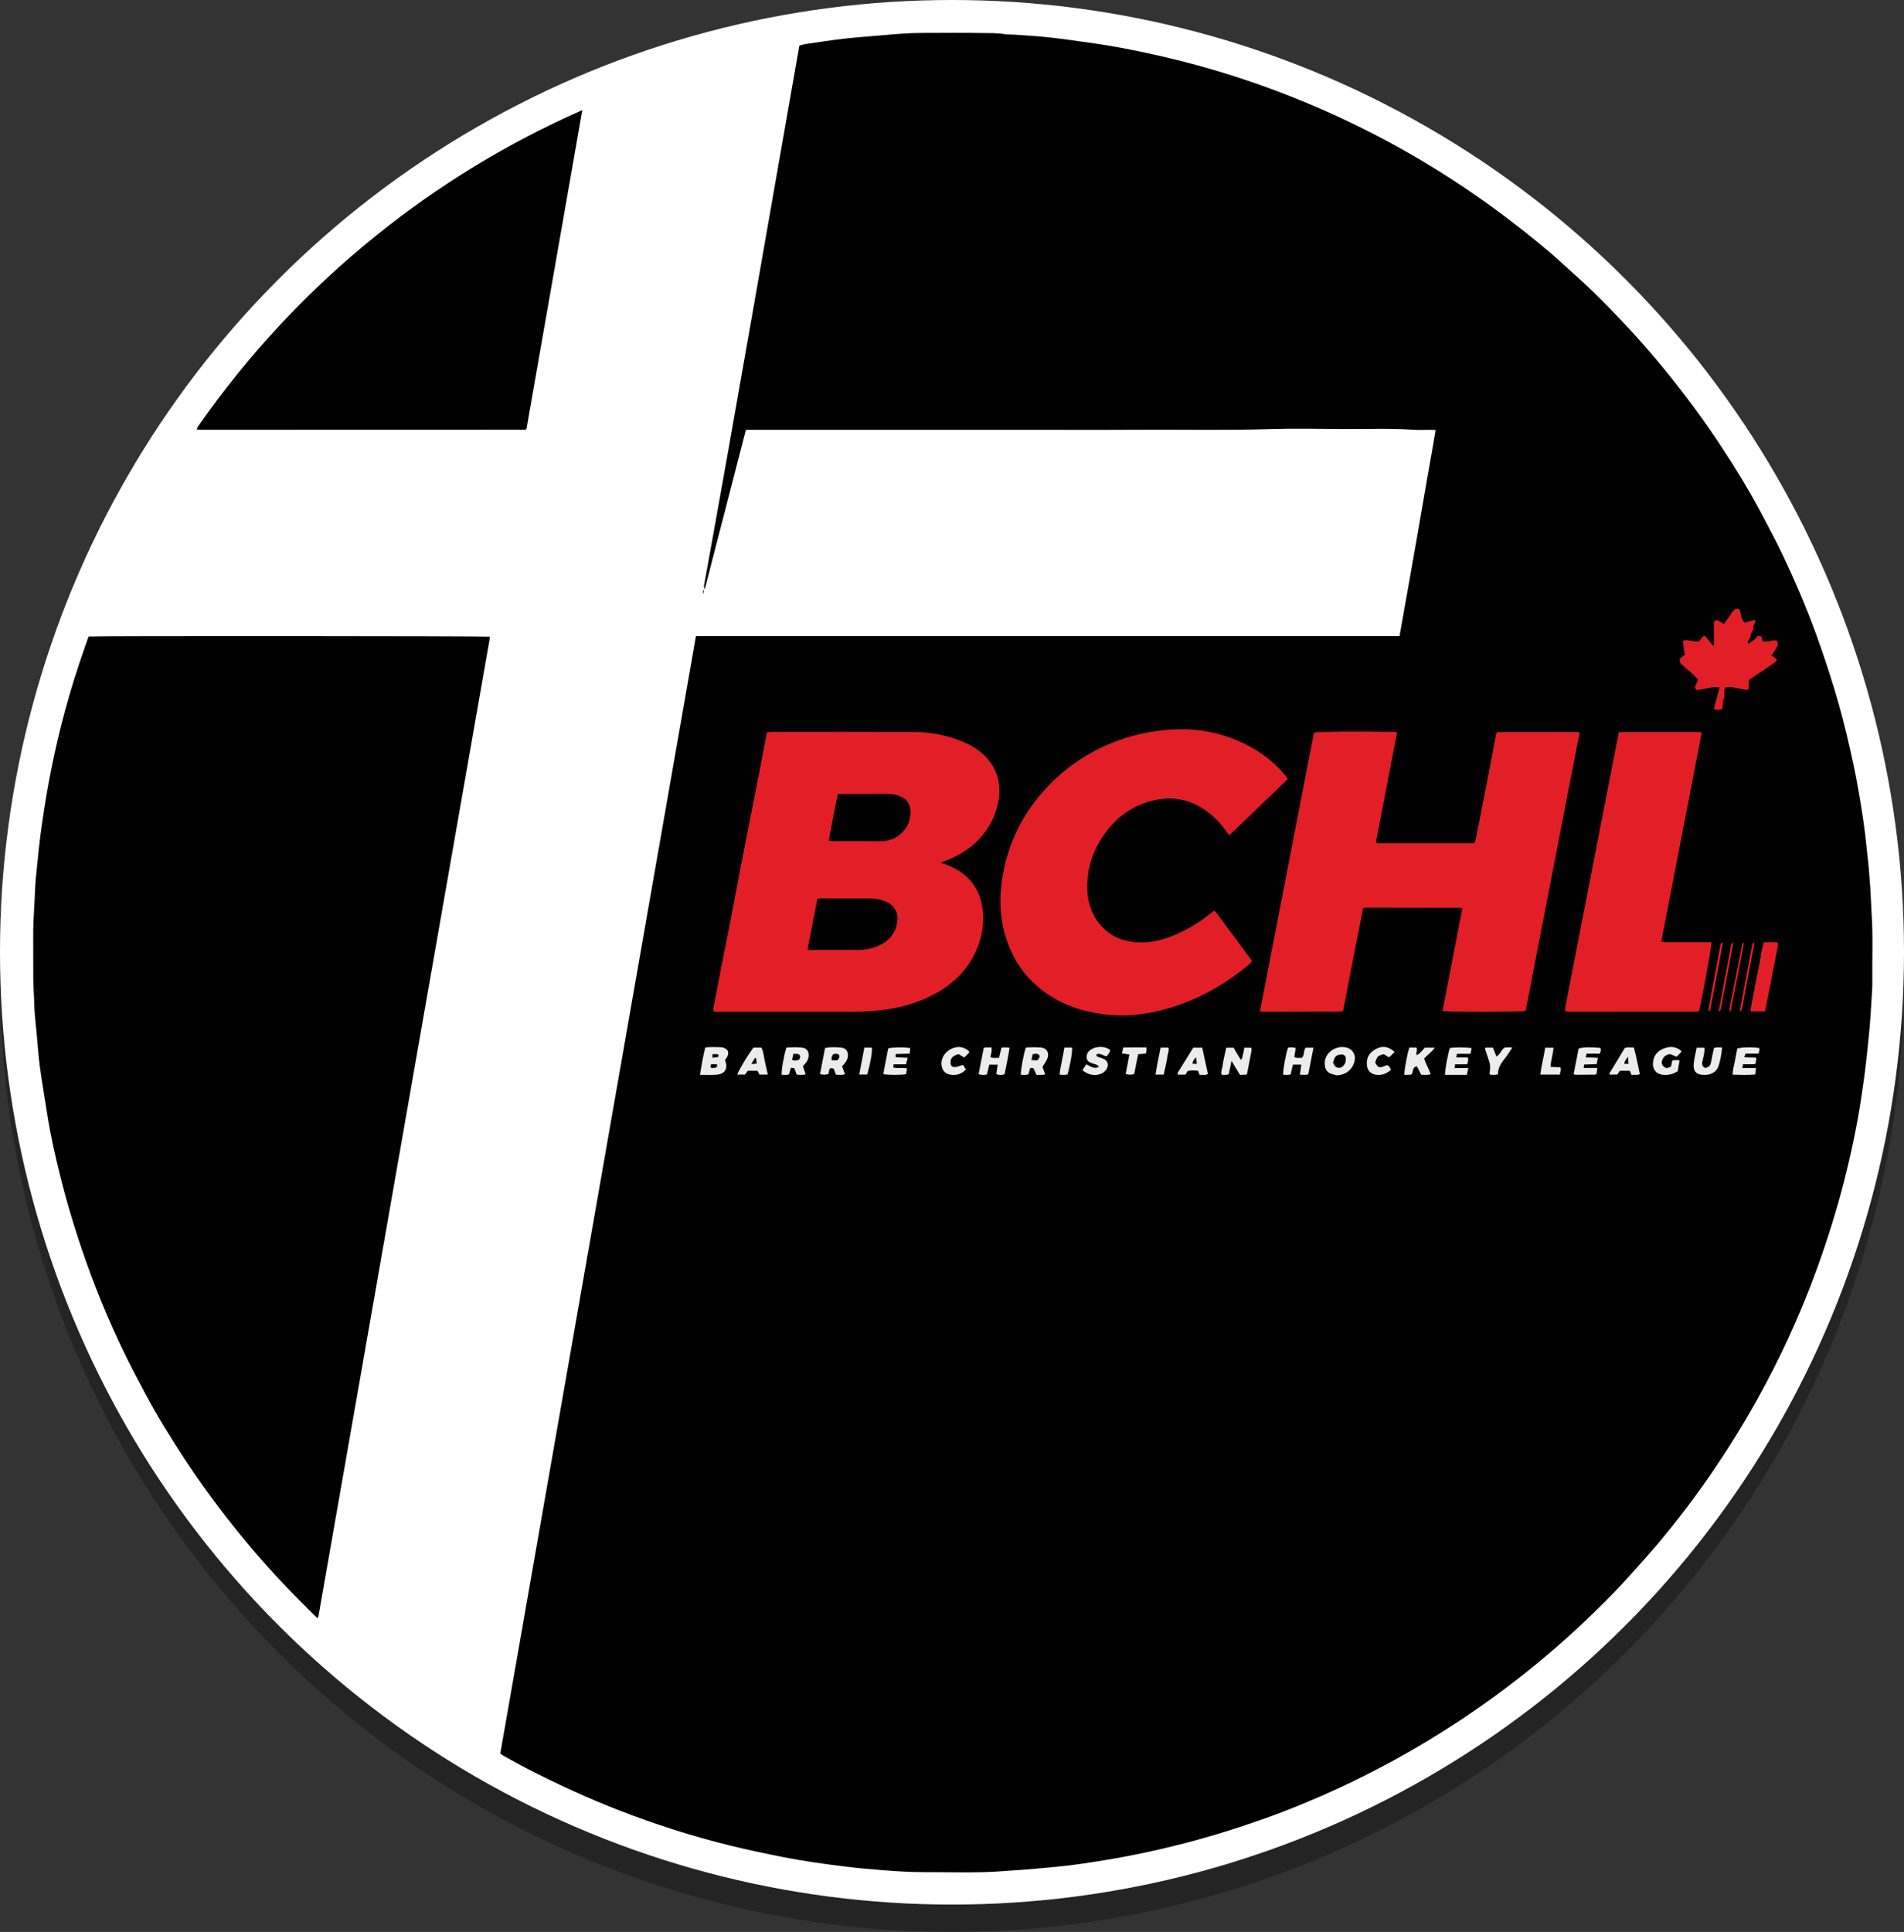 <?xml version="1.0" encoding="utf-8"?>
<!-- Generator: Adobe Illustrator 16.0.0, SVG Export Plug-In . SVG Version: 6.00 Build 0)  -->
<!DOCTYPE svg PUBLIC "-//W3C//DTD SVG 1.1//EN" "http://www.w3.org/Graphics/SVG/1.1/DTD/svg11.dtd">
<svg version="1.1" id="Layer_1_copy" xmlns="http://www.w3.org/2000/svg" xmlns:xlink="http://www.w3.org/1999/xlink" x="0px"
	 y="0px" width="696.126px" height="706.126px" viewBox="0 0 696.126 706.126" enable-background="new 0 0 696.126 706.126"
	 xml:space="preserve">
<rect x="0" y="0" width="696.126" height="706.126" fill="#333333" stroke="none"/>
<circle opacity="0.3" fill-rule="evenodd" clip-rule="evenodd" fill="#020101" cx="348.063" cy="358.063" r="348.063"/>
<circle fill-rule="evenodd" clip-rule="evenodd" fill="#FFFFFF" cx="348.063" cy="348.063" r="348.063"/>
<g>
	<path fill-rule="evenodd" clip-rule="evenodd" fill="#020101" d="M254.438,232.502c85.907,0,171.49,0,257.239,0
		c1.124-6.309,2.241-12.546,3.346-18.785c1.11-6.27,2.216-12.541,3.311-18.813c1.096-6.273,2.192-12.546,3.257-18.825
		c1.061-6.251,2.239-12.483,3.279-18.899c-0.674-0.038-1.136-0.084-1.597-0.086c-2.24-0.007-4.489,0.128-6.718-0.026
		c-8.703-0.604-17.414-0.185-26.12-0.267c-8.719-0.082-17.445-0.244-26.156,0.031c-15.748,0.497-31.493,0.154-47.238,0.24
		c-15.839,0.086-31.679,0.019-47.518,0.019c-15.76,0-31.519,0-47.278,0c-15.759,0-31.519,0-47.277,0c-0.712,0-1.423,0-2.256,0
		c-5.02,19.44-10.009,38.766-14.999,58.092c-0.093-0.016-0.185-0.032-0.278-0.048c0-0.458-0.07-0.928,0.01-1.371
		c11.926-65.615,23.229-131.34,34.802-197.086c0.863-0.221,1.609-0.483,2.377-0.595c4.561-0.665,9.116-1.383,13.693-1.912
		c4.345-0.502,8.712-0.803,13.071-1.179c3.168-0.273,6.334-0.576,9.508-0.769c2.39-0.145,4.788-0.178,7.184-0.186
		c6.88-0.023,13.761-0.085,20.639,0.029c2.86,0.047,5.738-0.065,8.593,0.411c1.25,0.208,2.548,0.109,3.82,0.203
		c4.204,0.308,8.42,0.521,12.605,0.994c5.524,0.625,11.029,1.433,16.535,2.215c6.15,0.874,12.246,2.053,18.326,3.333
		c8.586,1.809,17.088,3.947,25.495,6.437c10.075,2.985,19.992,6.439,29.747,10.361c10.215,4.107,20.205,8.707,29.963,13.792
		c9.196,4.792,18.145,10.02,26.858,15.651c12.41,8.02,24.216,16.852,35.503,26.376c3.352,2.828,6.528,5.862,9.815,8.768
		c4.313,3.813,8.402,7.86,12.429,11.97c7.037,7.182,13.764,14.645,20.131,22.43c7.328,8.96,14.212,18.249,20.594,27.906
		c5.146,7.787,10.018,15.743,14.426,23.971c2.862,5.342,5.719,10.695,8.317,16.167c4.511,9.494,8.634,19.156,12.22,29.05
		c3.04,8.39,5.814,16.857,8.233,25.444c1.924,6.827,3.546,13.728,5.056,20.658c1.508,6.923,2.685,13.904,3.753,20.901
		c0.707,4.636,1.152,9.313,1.677,13.977c0.444,3.955,0.736,7.922,1.014,11.894c0.211,3.024,0.266,6.051,0.467,9.069
		c0.552,8.307,0.148,16.617,0.249,24.925c0.029,2.385-0.195,4.774-0.338,7.16c-0.182,3.02-0.346,6.042-0.612,9.055
		c-0.344,3.881-0.758,7.755-1.185,11.628c-0.323,2.924-0.66,5.848-1.086,8.759c-0.655,4.485-1.297,8.978-2.115,13.436
		c-1.323,7.207-2.883,14.366-4.673,21.474c-2.861,11.36-6.338,22.527-10.346,33.537c-3.135,8.612-6.647,17.066-10.479,25.384
		c-3.57,7.747-7.477,15.33-11.634,22.782c-4.587,8.225-9.542,16.223-14.803,24.029c-6.69,9.931-13.909,19.471-21.643,28.611
		c-3.139,3.711-6.453,7.273-9.67,10.919c-3.915,4.437-8.082,8.63-12.304,12.767c-7.412,7.263-15.136,14.183-23.197,20.716
		c-8.742,7.085-17.788,13.76-27.197,19.938c-7.736,5.081-15.65,9.859-23.774,14.298c-6.514,3.558-13.13,6.906-19.862,10.021
		c-8.893,4.115-17.939,7.864-27.174,11.156c-9.831,3.505-19.782,6.601-29.893,9.203c-9.568,2.462-19.216,4.519-28.965,6.104
		c-5.963,0.969-11.937,1.89-17.958,2.438c-3.563,0.324-7.124,0.661-10.688,0.955c-2.379,0.196-4.766,0.292-7.144,0.493
		c-10.212,0.859-20.444,0.403-30.667,0.434c-4.537,0.014-9.083-0.305-13.611-0.642c-4.993-0.371-9.985-0.821-14.951-1.445
		c-7.495-0.942-14.987-1.962-22.399-3.438c-6.4-1.274-12.795-2.611-19.133-4.165c-13.858-3.396-27.423-7.741-40.729-12.906
		c-11.38-4.418-22.442-9.528-33.305-15.079c-2.98-1.523-5.893-3.178-8.829-4.787c-0.413-0.226-0.777-0.541-1.274-0.894
		C206.738,504.842,230.572,368.76,254.438,232.502z M30.78,237.234c-2.632,7.514-5.012,15.106-7.079,22.795
		c-1.841,6.846-3.47,13.742-4.877,20.691c-1.39,6.864-2.509,13.769-3.52,20.699c-0.93,6.378-1.51,12.789-2.165,19.193
		c-0.3,2.928-0.345,5.882-0.512,8.824c-0.262,4.618-0.546,9.233-0.486,13.866c0.061,4.718-0.028,9.438,0.028,14.156
		c0.034,2.867,0.219,5.733,0.333,8.6c0.051,1.275,0.048,2.555,0.154,3.825c0.225,2.692,0.507,5.381,0.763,8.071
		c0.384,4.039,0.632,8.096,1.182,12.111c0.82,5.985,1.852,11.942,2.794,17.911c1.144,7.241,2.767,14.387,4.528,21.493
		c2.702,10.9,5.984,21.63,9.758,32.213c3.855,10.813,8.285,21.383,13.229,31.732c2.577,5.393,5.379,10.683,8.205,15.951
		c4.449,8.295,9.368,16.313,14.551,24.169c6.154,9.327,12.787,18.305,19.833,26.974c6.795,8.36,13.994,16.364,21.576,24.02
		c1.914,1.933,3.842,3.85,5.77,5.768c0.392,0.39,0.812,0.751,1.267,1.17c0.135-0.3,0.279-0.501,0.317-0.721
		c20.895-119.205,41.783-238.413,62.668-357.62c0.013-0.074-0.016-0.161-0.046-0.233c-0.027-0.065-0.085-0.118-0.129-0.176
		c-1.863-0.243-142.8-0.321-146.535-0.066C31.835,234.225,31.307,235.729,30.78,237.234z M137.692,85.958
		c-25.094,20.178-46.842,43.497-65.289,69.892c-0.208,0.298-0.295,0.682-0.466,1.09c0.381,0.068,0.604,0.143,0.828,0.143
		c39.755-0.006,79.511-0.018,119.267-0.032c0.071,0,0.146-0.05,0.211-0.089c0.068-0.041,0.127-0.097,0.247-0.19
		c6.775-38.653,13.553-77.359,20.409-116.529C185.52,52.318,160.618,67.523,137.692,85.958z M257.037,215.763
		c0.02,0.351,0.039,0.702,0.09,1.623c0.135-0.914,0.187-1.261,0.237-1.607C257.255,215.773,257.146,215.768,257.037,215.763z"/>
	<path fill-rule="evenodd" clip-rule="evenodd" fill="#E21F26" d="M629.69,344.473c0.08,0.233,0.197,0.391,0.173,0.523
		c-1.493,7.932-2.995,15.862-4.513,23.789c-0.055,0.289-0.27,0.547-0.4,0.799c-0.121-0.017-0.194-0.006-0.229-0.037
		c-0.058-0.051-0.104-0.125-0.129-0.198c-0.023-0.072-0.031-0.159-0.018-0.234c1.496-8.013,2.994-16.025,4.502-24.036
		c0.026-0.144,0.157-0.274,0.256-0.396C629.379,344.624,629.466,344.6,629.69,344.473z M640.575,345.512
		c-1.501,7.915-2.979,15.833-4.448,23.753c-0.02,0.103,0.139,0.236,0.265,0.438c0.198-0.384,0.467-0.707,0.535-1.068
		c1.502-7.91,2.983-15.824,4.455-23.739c0.02-0.107-0.13-0.245-0.255-0.465C640.92,344.826,640.644,345.149,640.575,345.512z
		 M632.843,369.149c1.578-7.97,3.145-15.942,4.699-23.917c0.042-0.213-0.062-0.454-0.119-0.821
		c-0.199,0.266-0.396,0.412-0.432,0.591c-1.572,7.894-3.133,15.79-4.682,23.689c-0.057,0.29,0.019,0.605,0.044,1.158
		C632.62,369.477,632.808,369.328,632.843,369.149z M628.746,369.609c0.146-0.269,0.374-0.522,0.429-0.809
		c1.523-7.984,3.029-15.972,4.531-23.96c0.012-0.061-0.057-0.146-0.104-0.206c-0.032-0.039-0.096-0.05-0.226-0.111
		c-0.17,0.345-0.431,0.676-0.5,1.042c-1.505,7.975-2.989,15.953-4.478,23.932C628.515,369.534,628.63,369.572,628.746,369.609z
		 M346.937,314.104c5.774-2.344,10.531-5.987,14.016-11.182c2.157-3.216,3.518-6.746,4.147-10.602
		c0.8-4.887-0.033-9.356-2.846-13.436c-2.387-3.462-5.701-5.789-9.48-7.462c-6.143-2.72-12.646-3.871-19.318-3.897
		c-17.113-0.068-34.226-0.024-51.339-0.017c-0.54,0-1.079,0.094-1.696,0.151c-0.39,2.042-0.756,3.996-1.135,5.947
		c-1.218,6.251-2.438,12.501-3.659,18.75c-0.901,4.607-1.811,9.214-2.714,13.821c-0.828,4.218-1.667,8.434-2.476,12.656
		c-1.063,5.55-2.08,11.11-3.157,16.658c-1,5.157-2.07,10.3-3.081,15.455c-1.133,5.78-2.238,11.565-3.342,17.35
		c-0.084,0.443-0.266,0.933,0.326,1.497c0.694,0,1.562,0,2.43,0c15.914,0,31.827-0.014,47.741,0.008
		c4.476,0.006,8.919-0.209,13.353-0.928c6.037-0.978,11.808-2.712,17.168-5.654c6.692-3.675,11.953-8.763,15.068-15.857
		c2.303-5.241,3.131-10.725,2.096-16.347c-1.188-6.46-4.838-11.197-10.823-14.024c-1.348-0.637-2.77-1.116-4.284-1.717
		C345.015,314.853,345.981,314.491,346.937,314.104z M298.854,328.519c0.495-0.05,0.879-0.121,1.262-0.122
		c6-0.006,11.999-0.014,17.998,0.004c2.259,0.007,4.405,0.461,6.475,1.456c2.203,1.059,3.963,3.684,3.501,6.953
		c-0.607,4.294-3.037,7.137-6.846,8.849c-2.337,1.051-4.851,1.536-7.444,1.528c-5.358-0.019-10.718-0.005-16.077-0.005
		c-0.706,0-1.412,0-2.506,0C296.47,340.748,297.653,334.675,298.854,328.519z M306.311,290.267c0.759-0.045,1.309-0.106,1.858-0.107
		c5.358-0.007,10.716,0.005,16.074-0.01c1.698-0.005,3.348,0.266,4.907,0.905c2.36,0.966,3.589,2.695,3.729,5.331
		c0.361,6.811-5.525,11.124-10.44,11.085c-6.158-0.049-12.316-0.012-18.474-0.021c-0.228,0-0.455-0.087-0.963-0.191
		C304.07,301.494,305.121,295.882,306.311,290.267z M498.389,331.869c-1.264,6.403-2.51,12.645-3.726,18.893
		c-1.215,6.246-2.4,12.499-3.573,18.62c-0.191,0.158-0.249,0.217-0.316,0.259c-0.065,0.04-0.141,0.089-0.212,0.089
		c-9.678,0.022-19.355,0.042-29.033,0.055c-0.229,0-0.458-0.083-0.872-0.163c6.567-34.009,13.181-67.964,19.752-101.857
		c2.263-0.378,17.356-0.5,28.938-0.257c0.46,0.01,0.919,0.109,1.455,0.177c-2.563,13.47-5.233,26.804-7.776,40.297
		c0.535,0.117,0.896,0.265,1.258,0.265c11.358,0.01,22.718,0.005,34.077-0.001c0.154,0,0.309-0.056,0.682-0.128
		c0.168-0.461,0.455-1.017,0.572-1.606c1.594-8.043,3.178-16.089,4.736-24.14c0.877-4.534,1.698-9.079,2.56-13.616
		c0.072-0.379,0.259-0.736,0.412-1.159c10.025,0,20,0,29.888,0c0.136,0.149,0.205,0.196,0.23,0.26
		c0.028,0.071,0.034,0.161,0.02,0.237c-6.564,33.83-13.132,67.659-19.688,101.433c-2.125,0.352-28.292,0.363-30.381,0.022
		c2.417-12.499,4.833-24.996,7.243-37.455c-0.139-0.1-0.201-0.151-0.27-0.191c-0.067-0.039-0.141-0.095-0.212-0.095
		c-11.518-0.021-23.035-0.037-34.554-0.049C499.287,331.757,498.977,331.813,498.389,331.869z M470.808,284.767
		c-7.174,6.849-14.13,13.656-21.338,20.479c-0.41-0.476-0.743-0.789-0.988-1.159c-2.104-3.17-4.72-5.846-7.85-7.993
		c-6.016-4.128-12.6-5.234-19.629-3.379c-8.406,2.218-14.532,7.435-18.934,14.799c-2.407,4.029-3.894,8.433-4.378,13.064
		c-0.574,5.49,0.026,10.857,3.226,15.621c3.501,5.213,8.478,7.808,14.674,8.219c4.978,0.33,9.662-0.851,14.18-2.809
		c4.343-1.882,8.405-4.248,12.114-7.203c0.625-0.498,1.272-0.967,2.017-1.53c0.317,0.311,0.69,0.589,0.956,0.947
		c4.199,5.638,8.384,11.285,12.567,16.935c0.092,0.124,0.127,0.29,0.253,0.594c-0.293,0.346-0.587,0.812-0.989,1.147
		c-8.682,7.249-18.339,12.723-29.211,15.96c-3.821,1.139-7.699,1.951-11.687,2.376c-2.719,0.29-5.425,0.416-8.126,0.252
		c-8.645-0.524-16.839-2.597-24.184-7.409c-7.201-4.718-12.201-11.175-15.123-19.242c-2.322-6.414-3.003-13.08-2.345-19.818
		c1.218-12.466,5.76-23.621,13.719-33.354c6.116-7.478,13.494-13.368,22.139-17.643c6.179-3.055,12.677-5.12,19.516-6.199
		c4.843-0.764,9.688-1.083,14.554-0.736c5.026,0.358,9.926,1.465,14.647,3.256c6.505,2.469,12.316,6.041,17.192,11.048
		c0.834,0.857,1.575,1.806,2.345,2.725C470.326,283.955,470.471,284.242,470.808,284.767z M572.266,369.454
		c0.03-0.549-0.008-1.184,0.109-1.788c6.484-33.34,12.982-66.677,19.49-100.073c10.139,0,20.108,0,30.023,0
		c0.115,0.127,0.184,0.175,0.21,0.24c0.028,0.071,0.035,0.161,0.02,0.237c-4.9,25.308-9.804,50.616-14.737,76.083
		c0.576,0.078,1.094,0.206,1.611,0.208c4.797,0.016,9.594,0.009,14.391,0.009c0.787,0,1.574,0,2.348,0
		c0.067,1.666-3.519,21.25-4.566,25.16c-0.068,0.042-0.135,0.087-0.204,0.125c-0.068,0.039-0.141,0.101-0.211,0.101
		c-15.83,0.014-31.66,0.023-47.489,0.026c-0.232,0-0.466-0.063-0.694-0.114C572.494,369.652,572.436,369.578,572.266,369.454z
		 M620.803,248.333c-1.883-2.185-4.367-3.937-6.537-6.053c-0.588-1.607,0.638-2.231,1.729-2.894
		c-0.247-1.776-0.483-3.476-0.718-5.154c1.997-0.798,3.817,0.664,5.793,0.164c0.855-0.497,1.075-1.973,2.41-1.915
		c0.942,1.207,1.847,2.365,2.804,3.591c0.474-0.387,0.282-0.871,0.323-1.275c0.039-0.396,0.009-0.799,0.01-1.199
		c0-0.48,0-0.96,0-1.44c0-0.4,0-0.799,0-1.199c0-0.48,0-0.96,0-1.44c0-0.4-0.014-0.8,0.003-1.2c0.019-0.467,0.062-0.933,0.095-1.398
		c1.557-0.622,2.393,0.626,3.594,1.158c1.071-1.528,2.169-3.07,3.24-4.631c0.565-0.826,1.281-1.15,2.379-0.792
		c0.738,1.53,0.472,3.563,1.954,4.955c1.214-0.356,2.466-0.723,3.754-1.101c0.348,1.234-0.79,2.039-0.648,3.025
		c0.171,1.192-1.133,1.79-0.982,2.861c0.155,1.109-1.469,1.574-0.912,2.882c1.381-0.675,2.533-1.556,3.548-2.809
		c0.407,0.04,0.857,0.083,1.344,0.131c0.136,0.621,0.252,1.147,0.354,1.618c1.791,0.955,3.474-0.582,5.234-0.072
		c0.503,0.843,0.526,1.646,0.007,2.468c-0.593,0.938-1.18,1.879-1.835,2.925c0.604,0.496,1.201,0.984,1.904,1.561
		c-0.177,0.293-0.292,0.709-0.563,0.898c-1.944,1.353-3.92,2.659-5.886,3.981c-1.243,0.836-2.486,1.673-3.84,2.584
		c0,1.125,0,2.223,0,3.297c-0.378,0.146-0.607,0.327-0.8,0.294c-1.563-0.265-3.124-0.542-4.672-0.873
		c-1.034-0.222-2.04-0.287-3.076,0.047c-0.838,1.257,0.006,2.77-0.538,3.949c-0.573,1.241-0.369,2.492-0.55,3.82
		c-0.989,0.488-1.966,0.347-3.134,0.086c0.711-2.669,1.395-5.236,2.124-7.974c-2.964-0.47-5.739,0.989-8.585,0.924
		C619.062,250.615,620.757,249.752,620.803,248.333z M645.332,369.695c-1.821,0-3.471,0-5.312,0c0.265-2.92,1.042-5.653,1.49-8.435
		c0.453-2.818,1.119-5.602,1.642-8.41c0.521-2.792,0.875-5.619,1.73-8.433c1.752-0.016,3.397-0.199,5.087,0.124
		c0,0.563,0.076,1.044-0.012,1.494C648.432,353.905,646.886,361.771,645.332,369.695z"/>
	<path fill-rule="evenodd" clip-rule="evenodd" fill="#EDECEC" d="M265.069,387.474c1.237,3.154,0.051,5.116-3.312,5.339
		c-1.887,0.125-3.781,0.052-5.85,0.024c0.563-3.472,1.149-6.716,1.927-9.979c1.972-0.27,3.871-0.104,5.763-0.106
		c0.384-0.001,0.783,0.137,1.15,0.275c1.338,0.505,1.827,1.514,1.304,2.846C265.827,386.444,265.404,386.938,265.069,387.474z
		 M260.49,386.592c0.688-0.064,1.293-0.085,1.879-0.201c0.16-0.032,0.363-0.349,0.365-0.537s-0.208-0.528-0.351-0.543
		c-0.6-0.062-1.209-0.025-1.893-0.025C260.49,385.721,260.49,386.071,260.49,386.592z M260.017,388.964
		c-0.106,0.307-0.212,0.52-0.246,0.742c-0.02,0.135,0.073,0.287,0.163,0.597c0.484,0,1.033,0.082,1.545-0.021
		c0.619-0.126,0.917-0.547,0.588-1.317C261.391,388.964,260.712,388.964,260.017,388.964z M453.348,392.873
		c0.903-0.04,1.677-0.074,2.529-0.113c0.586-2.992,1.159-5.87,1.7-8.754c0.064-0.345-0.047-0.724-0.075-1.063
		c-0.956,0-1.72,0-2.572,0c-0.145,0.793-0.179,1.522-0.422,2.174c-0.255,0.681-0.078,1.553-0.845,2.264
		c-0.51-0.826-0.93-1.488-1.329-2.162c-0.442-0.748-0.866-1.508-1.307-2.277c-0.916,0-1.761,0-2.708,0
		c-0.255,1.166-0.504,2.241-0.723,3.321c-0.221,1.093-0.484,2.185-0.594,3.289c-0.105,1.06-0.778,2.077-0.37,3.292
		c0.945-0.04,1.806,0.194,2.629-0.265c0.295-1.431,0.58-2.813,0.999-4.845C451.482,389.768,452.41,391.313,453.348,392.873z
		 M287.529,382.863c1.835-0.078,3.748-0.166,5.636,0.024c1.948,0.196,2.816,1.702,2.395,3.639c-0.287,1.317-1.114,2.26-2.022,3.128
		c0.348,1.032,0.67,1.991,1.016,3.021c-1.148,0.283-2.163,0.203-3.264,0.093c-0.29-0.754-0.569-1.48-0.896-2.33
		c-0.326-0.046-0.696-0.097-1.218-0.17c-0.241,0.8-0.465,1.541-0.721,2.391c-0.806,0.391-1.747,0.133-2.674,0.174
		C285.701,390.87,286.548,386.049,287.529,382.863z M289.592,387.422c0.805,0.271,1.479,0.313,2.161,0.046
		c0.586-0.229,0.834-0.673,0.776-1.292c-0.05-0.535-0.357-0.889-0.868-0.953c-0.523-0.065-1.062-0.015-1.614-0.015
		C289.878,386.03,289.742,386.689,289.592,387.422z M307.869,389.751c0.356,0.95,0.688,1.834,1.072,2.857
		c-1.131,0.439-2.19,0.199-3.309,0.187c-0.294-0.795-0.563-1.523-0.823-2.229c-1.246-0.242-1.44-0.186-1.658,0.599
		c-0.124,0.449-0.16,0.924-0.232,1.364c-1.454,0.36-1.454,0.36-3.115,0.063c0.613-3.17,1.226-6.34,1.852-9.575
		c2.044-0.37,4.037-0.3,5.99-0.108c1.821,0.178,2.613,1.671,2.296,3.479C309.691,387.813,308.765,388.766,307.869,389.751z
		 M304.107,387.539c0.717,0,1.39,0,2.044,0c0.547-0.558,0.94-1.104,0.671-1.901c-0.647-0.697-1.417-0.444-2.097-0.389
		C304.122,385.947,303.88,386.63,304.107,387.539z M381.129,389.975c0.266,0.701,0.628,1.655,1.015,2.673
		c-1.054,0.393-2.073,0.099-3.184,0.257c-0.375-0.845-0.718-1.617-1.104-2.489c-0.341-0.027-0.718-0.059-1.172-0.096
		c-0.243,0.8-0.471,1.547-0.715,2.351c-0.917,0.332-1.833,0.139-2.744,0.167c-0.047-1.871,1.098-8,1.846-9.933
		c1.76-0.185,3.59-0.16,5.396-0.043c2.158,0.14,3.247,1.813,2.515,3.887C382.599,387.831,381.832,388.778,381.129,389.975z
		 M377.095,387.403c2.361,0.357,2.361,0.357,3.082-1.368c-0.623-1.25-1.632-0.84-2.637-0.728
		C377.376,386.081,377.235,386.74,377.095,387.403z M477.365,382.927c-0.902,1.131-0.307,2.655-1.37,3.722
		c-0.868-0.069-1.812,0.223-2.764-0.281c0.165-1.112,0.326-2.194,0.497-3.341c-1.023-0.312-1.942-0.239-2.829-0.104
		c-0.916,2.942-1.8,7.867-1.769,9.913c0.929-0.034,1.865,0.188,2.764-0.184c0.271-1.203,0.53-2.351,0.796-3.531
		c1.049,0,1.982,0,3.109,0c-0.183,1.237-0.348,2.364-0.534,3.631c1.071,0.128,1.989,0.199,3.055-0.084
		c0.621-3.174,1.244-6.36,1.904-9.74C478.984,382.927,478.135,382.927,477.365,382.927z M513.424,392.855
		c0.467,0,0.933,0.019,1.396-0.005c0.455-0.022,0.908-0.086,1.26-0.121c0.756-1.02,0.125-2.675,1.953-2.998
		c0.509,0.991,1.038,2.024,1.592,3.103c1.136-0.049,2.226,0.21,3.422-0.206c-0.597-2.05-1.834-3.768-2.358-5.797
		c1.05-0.975,2.054-1.883,3.026-2.823c0.313-0.303,0.542-0.691,0.846-1.088c-1.265,0-2.369,0-3.66,0
		c-0.43,0.496-0.86,1.082-1.383,1.571c-0.469,0.439-0.882,1.065-1.673,1.055c-0.106-0.956,0.456-1.781,0.048-2.659
		c-0.875,0-1.657,0-2.604,0C514.557,384.915,513.464,390.739,513.424,392.855z M367.267,392.68c0.661-3.241,1.353-6.401,1.839-9.741
		c-0.612-0.047-1.075-0.109-1.539-0.11c-0.46-0.001-0.921,0.06-1.421,0.096c-0.301,1.264-0.572,2.405-0.867,3.646
		c-1.083,0.096-2.082,0.244-3.147-0.142c0.092-1.188,0.709-2.301,0.324-3.605c-0.635,0-1.185-0.013-1.732,0.004
		c-0.31,0.01-0.617,0.067-1.034,0.116c-0.637,3.223-1.265,6.405-1.905,9.646c1.09,0.416,2.072,0.337,3.038,0.111
		c0.312-1.261,0.592-2.397,0.878-3.562c1.08,0,2.014,0,3.048,0c-0.162,1.201-0.309,2.29-0.465,3.443
		C365.284,393.042,366.271,392.921,367.267,392.68z M488.792,393.035c-0.828-0.235-1.706-0.366-2.473-0.731
		c-1.232-0.585-1.827-1.617-1.965-3.032c-0.437-4.475,4.106-7.283,7.741-6.45c2.502,0.572,3.769,2.783,3.081,5.276
		C494.359,391.064,491.947,392.882,488.792,393.035z M487.361,388.375c0.442,1.173,1.062,1.908,2.141,1.921
		c1.174,0.015,1.864-0.83,2.32-1.78c0.226-0.469,0.206-1.069,0.238-1.614c0.052-0.872-0.761-1.54-1.539-1.5
		c-1.094,0.057-2.229,0.318-2.686,1.578C487.675,387.425,487.53,387.876,487.361,388.375z M532.678,385.174c1.72,0,3.3,0,4.956,0
		c0.158-0.771,0.292-1.426,0.427-2.085c-2.011-0.335-5.954-0.347-7.951-0.051c-0.699,1.85-1.845,8.017-1.791,9.815
		c1.974,0,3.956,0,5.938,0c0.629,0,1.258,0,2.026,0c0.183-0.834,0.341-1.558,0.543-2.479c-1.788,0-3.363,0-5.049,0
		c0.08-0.525,0.134-0.879,0.208-1.367c1.554,0,2.969,0,4.373,0c0.387-0.862,0.571-1.58,0.314-2.504c-1.438,0-2.772,0-4.226,0
		C532.538,385.982,532.598,385.634,532.678,385.174z M637.284,388.994c1.391,0,2.657,0.011,3.923-0.011
		c0.214-0.004,0.426-0.15,0.64-0.231c0.108-0.71,0.21-1.375,0.319-2.096c-1.52-0.328-2.961,0.084-4.483-0.327
		c0.22-0.472,0.373-0.801,0.564-1.212c1.499,0,2.927,0.006,4.354-0.011c0.13-0.002,0.258-0.154,0.506-0.314
		c0.063-0.513,0.135-1.116,0.206-1.716c-2.579-0.413-6.582-0.334-8.124,0.157c-0.3,1.526-0.638,3.075-0.9,4.638
		c-0.268,1.597-0.781,3.16-0.827,4.918c2.811,0.063,5.481,0.184,8.246-0.067c0.105-0.812,0.192-1.482,0.306-2.358
		c-1.726,0-3.295,0-5.017,0C637.113,389.808,637.186,389.464,637.284,388.994z M576.029,392.827
		c2.396-0.001,4.791-0.021,7.187-0.055c0.129-0.002,0.255-0.161,0.493-0.322c0.08-0.578,0.172-1.245,0.292-2.116
		c-1.768,0-3.344,0-4.982,0c0.06-0.494,0.097-0.795,0.15-1.233c1.536-0.056,3.028-0.109,4.561-0.165
		c0.163-0.763,0.307-1.438,0.489-2.295c-0.846-0.046-1.543-0.098-2.241-0.116c-0.707-0.02-1.415-0.005-2.22-0.005
		c0.125-0.551,0.206-0.91,0.318-1.402c1.697,0,3.271,0,4.833,0c0.276-0.813,0.577-1.455,0.168-2.124
		c-3.739-0.331-6.338-0.257-7.903,0.235c-0.604,3.094-1.215,6.218-1.83,9.371C575.587,392.684,575.808,392.827,576.029,392.827z
		 M331.235,389.022c0.219-0.854,0.392-1.533,0.61-2.389c-1.526-0.074-2.93-0.143-4.387-0.213c0-0.414,0-0.714,0-1.168
		c1.686-0.05,3.329-0.098,5.142-0.15c0.069-0.76,0.13-1.416,0.19-2.067c-2.9-0.338-6.37-0.277-8.031,0.134
		c-0.539,2.761-1.089,5.557-1.626,8.355c-0.07,0.367-0.069,0.747-0.101,1.114c2.136,0.298,6.27,0.288,8.199-0.015
		c0.125-0.656,0.253-1.333,0.394-2.075c-1.666-0.486-3.378,0.116-5.031-0.402c0.031-0.351,0.058-0.646,0.1-1.124
		C328.25,389.022,329.739,389.022,331.235,389.022z M619.313,388.157c-0.576,3.98,1.342,4.88,4.632,4.691
		c0.237-0.014,0.478-0.04,0.709-0.096c1.741-0.42,3.111-1.407,3.662-3.104c0.698-2.15,1.069-4.393,1.297-6.78
		c-1.114-0.006-2.047-0.242-2.989,0.235c-0.355,1.716-0.753,3.414-1.047,5.13c-0.22,1.287-0.915,1.953-2.126,2.1
		c-1.003-0.454-1.307-1.118-1.094-2.148c0.348-1.69,0.945-3.351,0.834-5.242c-0.896,0-1.744,0-2.868,0
		C619.971,384.735,619.563,386.435,619.313,388.157z M596.487,392.867c-0.23-0.571-0.4-0.992-0.604-1.494c-1.206,0-2.384,0-3.634,0
		c-0.302,0.42-0.619,0.862-0.997,1.39c-0.884,0-1.818,0-2.759,0c0-0.243-0.061-0.438,0.009-0.553
		c1.85-3.069,3.712-6.131,5.557-9.167c1.094-0.376,2.122-0.205,3.295-0.164c0.91,3.188,1.453,6.459,2.197,9.716
		C598.568,393.041,597.603,392.782,596.487,392.867z M595.429,388.848c-0.076-0.812-0.135-1.443-0.246-2.624
		c-0.668,1.116-1.346,1.609-1.256,2.624C594.372,388.848,594.742,388.848,595.429,388.848z M434.214,391.485
		c-0.309,0.488-0.561,0.886-0.822,1.301c-0.936,0-1.802,0-2.827,0c0.047-0.338,0.002-0.66,0.134-0.874
		c1.835-2.989,3.693-5.963,5.579-8.993c1.055,0,2.07,0,3.262,0c0.696,3.189,1.388,6.359,2.1,9.616
		c-0.978,0.6-2.007,0.216-3.069,0.322c-0.168-0.466-0.32-0.886-0.524-1.451C436.768,391.213,435.456,391.121,434.214,391.485z
		 M437.283,386.38c-0.751,0.917-1.292,1.49-1.252,2.447c0.538,0,0.989,0,1.552,0C437.491,388.079,437.412,387.429,437.283,386.38z
		 M614.085,387.564c-1.011-0.108-1.841-0.179-2.701,0.1c-0.155,0.788-0.29,1.479-0.416,2.121c-0.287,0.144-0.5,0.252-0.715,0.358
		c-0.853,0.426-1.582,0.115-2.16-0.49c-0.589-0.616-0.681-1.371-0.366-2.202c0.507-1.339,1.481-2.002,2.913-2.179
		c0.749,0.313,1.531,0.64,2.317,0.967c0.366-0.342,0.67-0.597,0.939-0.884c0.309-0.328,0.586-0.685,0.947-1.112
		c-2.073-1.857-4.275-1.9-6.554-1.024c-2.158,0.831-3.577,2.404-3.887,4.746c-0.404,3.06,1.257,4.864,4.35,4.914
		c1.641,0.025,3.13-0.408,4.63-1.336C613.63,390.145,613.846,388.921,614.085,387.564z M280.727,392.762c-1.166,0-2.022,0-3.063,0
		c-0.2-0.374-0.449-0.838-0.747-1.395c-1.123,0-2.296,0-3.504,0c-0.344,0.456-0.673,0.893-1.054,1.399c-0.907,0-1.842,0-2.798,0
		c0.51-1.584,3.407-6.436,5.88-9.858c0.878,0,1.82,0,2.954,0c0.731,1.427,0.825,3.1,1.176,4.699
		C279.929,389.234,280.3,390.859,280.727,392.762z M276.432,386.756c-0.132-0.038-0.264-0.077-0.396-0.116
		c-0.413,0.691-0.827,1.383-1.359,2.272c0.794-0.057,1.372-0.099,1.989-0.143C276.575,387.984,276.503,387.37,276.432,386.756z
		 M402.336,392.545c0.863-0.303,1.556-0.811,2.076-1.538c1.155-1.617,0.703-3.302-1.101-4.077c-0.579-0.249-1.215-0.363-1.802-0.598
		c-0.35-0.141-0.738-0.331-0.643-0.934c1.368-0.736,2.464,0.602,3.739,0.666c0.536-0.745,1.203-1.322,1.298-2.291
		c-1.455-1.098-3.109-1.263-4.78-1.025c-0.831,0.117-1.676,0.504-2.396,0.957c-0.997,0.63-1.526,1.682-1.444,2.847
		c0.091,1.29,1.106,1.838,2.236,2.168c0.458,0.133,0.932,0.229,1.367,0.413c0.275,0.117,0.494,0.368,0.972,0.741
		c-1.935,1.1-3.231-0.228-4.676-0.858c-0.483,0.705-0.931,1.356-1.448,2.109C397.78,392.858,400.155,393.311,402.336,392.545z
		 M349.285,390.009c-1.165,0.131-1.757-0.532-1.757-1.723c0-1.542,0.742-2.331,2.906-3.012c0.602,0.359,1.265,0.755,2.096,1.251
		c0.604-0.604,1.26-1.258,1.879-1.876c-0.156-0.291-0.197-0.461-0.305-0.555c-1.955-1.718-4.421-1.879-6.845-0.458
		c-2.172,1.274-3.416,3.764-2.969,6.038c0.322,1.642,1.331,2.76,2.957,3.075c2.215,0.431,4.213-0.08,5.88-1.834
		c-0.2-0.35-0.346-0.621-0.507-0.883c-0.208-0.34-0.428-0.673-0.521-0.817C350.931,389.558,350.122,389.914,349.285,390.009z
		 M505.923,385.283c0.588,0.365,1.234,0.769,1.914,1.191c0.377-0.353,0.729-0.671,1.07-1.002c0.329-0.319,0.646-0.651,0.972-0.981
		c-2.117-1.958-4.255-2.392-6.625-1.175c-2.178,1.117-3.624,2.791-3.534,5.473c0.085,2.521,1.462,3.971,3.971,4.086
		c1.865,0.085,3.392-0.621,4.826-1.795c-0.241-0.836-0.638-1.462-1.368-1.812c-2.886,1.239-3.265,1.162-4.373-0.952
		C503.621,385.972,503.63,385.962,505.923,385.283z M542.964,383.43c0.267,0.834,0.534,1.669,0.818,2.496
		c1.189,3.458,1.192,3.457,0.776,6.764c1.001,0.258,1.986,0.254,3.088-0.017c0.014-2.373,1.188-4.143,2.561-5.833
		c0.603-0.742,1.128-1.547,1.671-2.336c0.301-0.438,0.564-0.901,1.043-1.672c-1.257,0.029-2.164-0.148-3.001,0.144
		c-1.09,0.936-1.468,2.365-2.786,3.207c-0.472-1.158-0.906-2.226-1.332-3.271c-0.974,0-1.833,0-2.731,0
		C542.992,383.275,542.943,383.364,542.964,383.43z M414.67,392.536c0.476-2.379,0.955-4.778,1.442-7.213
		c1.012-0.085,1.866-0.156,2.8-0.235c0.107-0.426,0.238-0.798,0.283-1.18c0.034-0.296-0.039-0.604-0.078-1.069
		c-2.841-0.012-5.611-0.056-8.437,0.021c-0.189,0.792-0.346,1.444-0.517,2.161c0.995,0.141,1.82,0.257,2.741,0.388
		c-0.464,2.492-0.896,4.816-1.328,7.134C413.175,392.899,413.175,392.899,414.67,392.536z M563.145,392.769c2.479,0,4.76,0,7.248,0
		c-0.275-0.918,0.714-1.61,0.059-2.641c-1.095-0.058-2.254-0.119-3.541-0.188c0.064-2.426,0.934-4.595,1.055-6.992
		c-0.936,0-1.779,0-3.024,0C564.433,386.236,563.576,389.408,563.145,392.769z M314.137,392.741c1.127,0,2.045,0,2.931,0
		c1.282-4.75,1.803-7.746,1.712-9.827c-0.855,0-1.708,0-2.765,0C315.366,386.306,314.764,389.46,314.137,392.741z M426.196,389.419
		c0.222-1.088,0.49-2.172,0.604-3.272c0.11-1.058,0.723-2.083,0.394-3.235c-0.987,0-1.836,0-2.858,0
		c-0.669,3.269-1.346,6.478-1.864,9.85c1.035,0,1.883,0,3.003,0C425.732,391.573,425.977,390.499,426.196,389.419z M387.361,392.742
		c1.121,0.14,2.034,0.202,2.931-0.027c1.008-3.483,1.818-8.244,1.664-9.829c-0.852,0-1.71,0-2.79,0
		C388.582,386.269,387.822,389.402,387.361,392.742z"/>
</g>
</svg>
